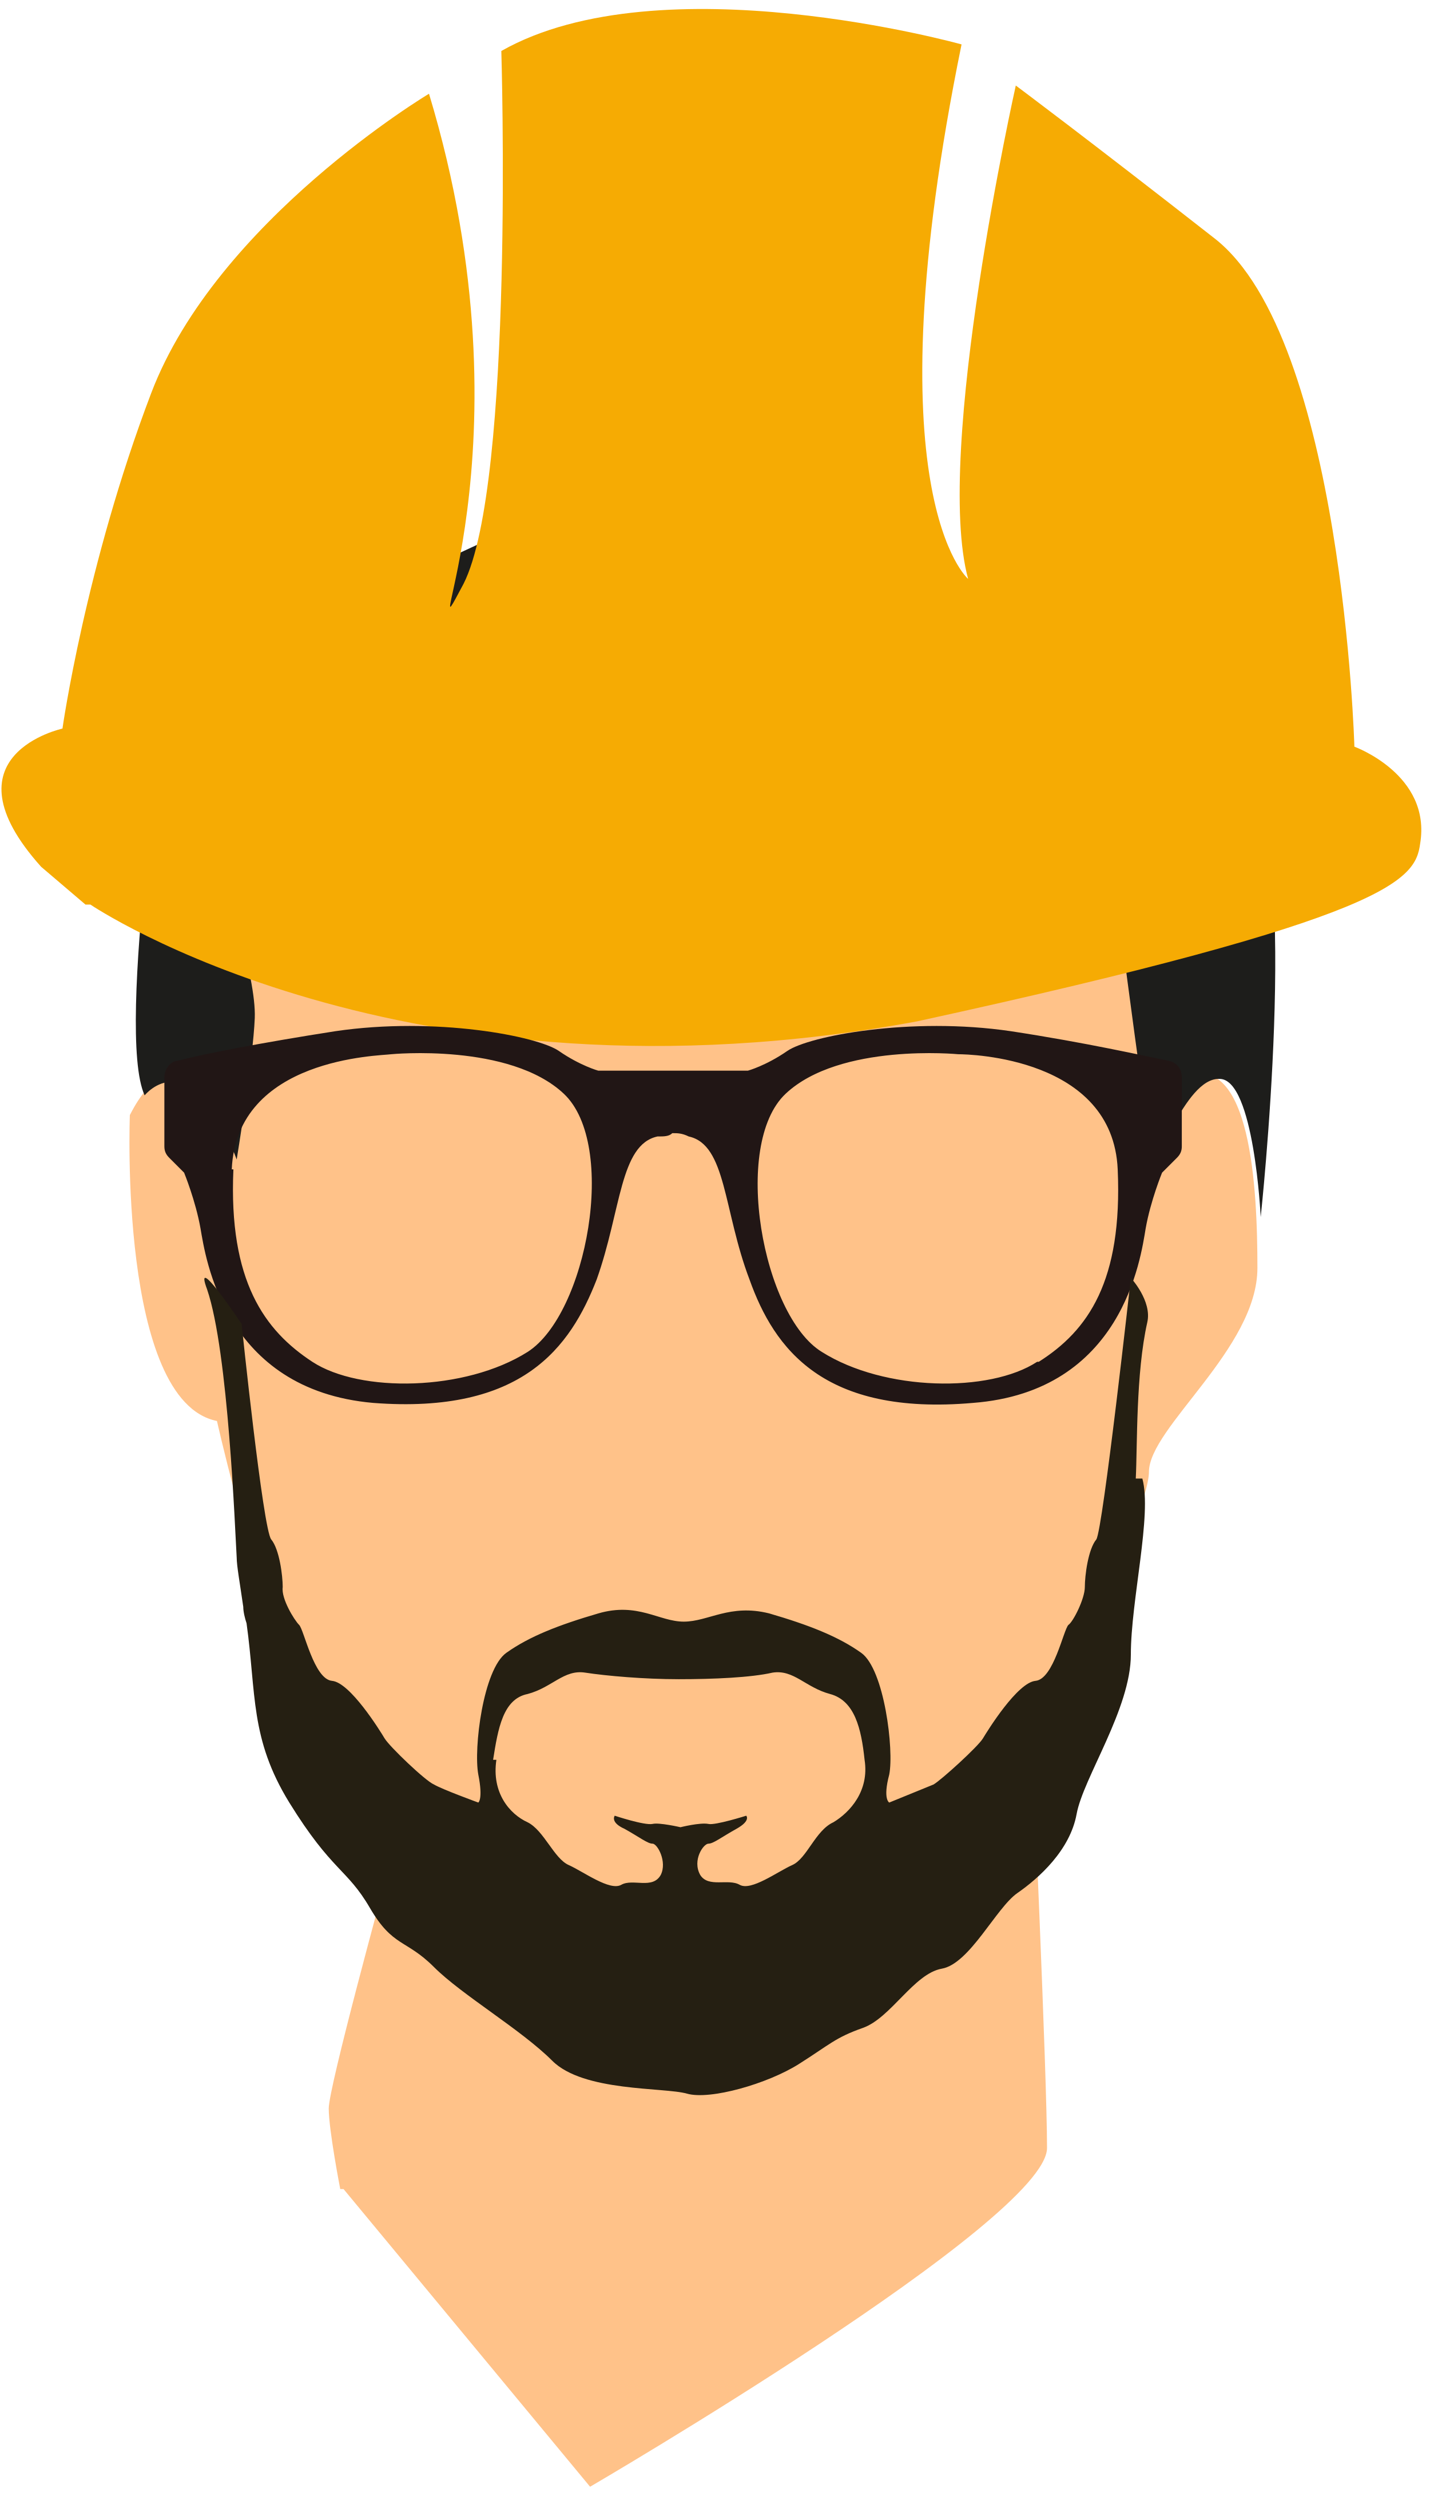 <svg width="87" height="152" viewBox="0 0 87 152" fill="none" xmlns="http://www.w3.org/2000/svg">
<path d="M20.9 133.1L35.9 151.2C35.9 151.2 63.7 135 63.7 130.6C63.7 126.2 62.8 106.3 62.8 106.3C62.8 106.3 69.9 92.2 69.9 89.5C69.9 86.8 76.5 82 76.5 77.1C76.5 72.2 76.1 64 72.1 65.4C72.1 65.4 75.2 51.8 69 49.6C62.8 47.4 30.5 35.4 22.5 42.1C14.5 48.7 12.8 67.8 12.8 67.8C12.8 67.8 10.6 62.5 7.9 67.8C7.9 67.8 7.2 85.2 13.2 86.4C13.2 86.4 15 94.4 16.3 96.6C16.3 96.6 19.5 105.7 20.7 108C22.6 111.5 27.2 116.4 30 118.4C32.8 120.5 41 121 42.7 120.2C44.4 119.3 54.6 114.2 54.6 114.2C54.6 114.2 44.4 122.3 40.8 122.1C37.2 121.9 30.1 122.8 27.6 119.7C25.1 116.6 23.4 114.5 23.4 114.5C23.4 114.5 20 126.9 20 128.2C20 129.5 20.7 133.1 20.7 133.1H20.9Z" fill="#FFC289"/>
<path d="M8.8 66.6C8.8 66.6 11.6 63.1 14.4 70.5C14.4 70.5 15.4 64.4 15.5 61.9C15.6 59.3 13.6 53.6 13.6 53.6L24 38.6L42.5 41L61.3 44.4L67.5 51.3C67.5 51.3 69.6 67.6 70 69.6C70.4 71.6 72 65.5 74.2 65.6C76.3 65.6 76.7 74 76.7 74C76.7 74 79.1 51.8 76 47.9C72.9 44 29.3 33 29.3 33L10.3 41.8C10.3 41.8 7 62.7 8.8 66.6Z" fill="#1D1D1B"/>
<path d="M5.5 55C5.5 55 24.5 67.9 55.8 62.1C84.7 55.8 86.1 53.5 86.4 51.3C87.1 47.1 82.4 45.4 82.4 45.4C82.4 45.4 81.7 20.6 73.9 14.5C66.1 8.4 61.8 5.2 61.8 5.2C61.8 5.2 56.8 27.5 58.9 35.2C58.9 35.2 52.9 30.1 58.5 2.7C58.5 2.7 40.2 -2.4 30.5 3.1C30.5 3.1 31.3 29.4 28.2 35.5C25 41.5 32.7 27.5 26.1 5.7C26.1 5.7 13.2 13.4 9.2 23.9C5.2 34.4 3.8 44.3 3.8 44.3C3.8 44.3 -3.6 45.9 2.5 52.7L5.2 55H5.5Z" fill="#F6AB03"/>
<path d="M41 68.9C41.2 68.9 41.5 68.9 41.9 69.1C44.2 69.6 44 73.6 45.6 77.8C47.1 82 50.1 86.1 59.2 85.3C68.3 84.6 69.4 76.5 69.7 74.7C70 73 70.7 71.3 70.7 71.3L71.6 70.4C71.8 70.2 71.9 70 71.9 69.7V65.5C71.9 65 71.6 64.6 71.1 64.5C69.6 64.2 66.1 63.4 61.5 62.7C55.4 61.8 49.2 63 47.9 63.9C46.6 64.8 45.5 65.1 45.5 65.1H36.4C36.4 65.1 35.3 64.8 34 63.9C32.7 63 26.5 61.8 20.4 62.7C15.9 63.4 12.3 64.1 10.8 64.5C10.4 64.5 10 65 10 65.5V69.7C10 70 10.1 70.2 10.3 70.4L11.2 71.3C11.2 71.3 11.9 73 12.2 74.7C12.5 76.4 13.6 84.5 22.7 85.3C31.8 86 34.7 81.9 36.3 77.8C37.8 73.6 37.7 69.6 40 69.1C40.4 69.1 40.7 69.1 40.9 68.9H41ZM63.1 82.8C60.2 84.7 53.8 84.6 50 82.2C46.4 80 44.5 69.6 47.8 66.5C51.1 63.4 58.3 64.1 58.3 64.1C59 64.1 67.7 64.3 68 71.1C68.3 77.9 66.2 80.9 63.2 82.8H63.1ZM14.1 71.1C14.4 64.3 23.1 64.2 23.8 64.1C23.8 64.1 31 63.4 34.3 66.5C37.6 69.6 35.7 79.9 32.1 82.2C28.3 84.6 21.9 84.7 19 82.8C16.1 80.9 13.9 77.9 14.2 71.1H14.1Z" fill="#211615"/>
<path d="M69.1 89.9C69.2 87.9 69.1 83.5 69.8 80.4C70.1 79.1 68.8 77.7 68.8 77.7C68.8 77.7 67.1 93 66.7 93.6C66.2 94.2 66 95.8 66 96.5C66 97.2 65.3 98.6 65 98.8C64.7 99.1 64.1 102.1 63 102.2C61.9 102.3 60.1 105.2 59.8 105.7C59.5 106.2 57.3 108.2 56.8 108.5C56.3 108.7 54.1 109.6 54.1 109.6C54.1 109.6 53.7 109.4 54.1 107.9C54.4 106.4 53.8 101.5 52.4 100.5C51 99.5 49.2 98.8 46.8 98.1C44.4 97.5 43.1 98.6 41.6 98.6C40.1 98.6 38.8 97.4 36.4 98.1C34 98.8 32.2 99.5 30.8 100.5C29.4 101.5 28.8 106.3 29.1 107.9C29.4 109.4 29.1 109.6 29.1 109.6C29.1 109.6 26.9 108.8 26.4 108.5C25.9 108.3 23.7 106.2 23.4 105.7C23.1 105.2 21.3 102.3 20.2 102.2C19.1 102.1 18.5 99.1 18.2 98.8C17.9 98.5 17.1 97.2 17.2 96.5C17.2 95.8 17 94.2 16.5 93.6C16 93 14.7 80.5 14.7 80.5C14.7 80.5 11.7 76 12.6 78.4C13.9 82.2 14.3 93.1 14.4 94.7C14.4 95.2 14.6 96.3 14.8 97.7C14.8 98 14.9 98.4 15 98.7C15.6 103 15.2 105.7 17.6 109.6C20.2 113.8 21.1 113.6 22.5 116C23.9 118.4 24.7 117.9 26.4 119.6C28.1 121.3 31.7 123.4 33.6 125.3C35.5 127.2 40.4 126.9 41.8 127.3C43.2 127.7 46.7 126.7 48.6 125.5C50.5 124.3 50.8 123.9 52.5 123.3C54.2 122.7 55.6 120 57.3 119.7C59 119.4 60.6 116 61.9 115.1C63.2 114.2 65.1 112.5 65.5 110.3C65.9 108.1 68.8 103.9 68.8 100.6C68.8 97.3 70.1 92.1 69.5 89.9H69.1ZM30 107C30.3 105.1 30.6 103.3 32.1 103C33.6 102.6 34.3 101.5 35.6 101.7C36.9 101.9 39.2 102.1 41.3 102.1C43.4 102.1 45.7 102 47 101.7C48.3 101.5 49 102.6 50.5 103C52 103.4 52.4 105.1 52.6 107C52.9 108.9 51.7 110.2 50.7 110.8C49.6 111.3 49.1 113 48.2 113.4C47.3 113.8 45.7 115 45 114.6C44.3 114.2 43.1 114.8 42.6 114C42.1 113.1 42.8 112.1 43.1 112.1C43.4 112.1 43.9 111.7 44.8 111.2C45.7 110.7 45.4 110.4 45.4 110.4C45.4 110.4 43.5 111 43.1 110.9C42.6 110.8 41.4 111.1 41.4 111.1C41.4 111.1 40.1 110.8 39.7 110.9C39.2 111 37.4 110.4 37.4 110.4C37.4 110.4 37.1 110.8 38 111.2C38.9 111.7 39.4 112.1 39.7 112.1C40 112.1 40.6 113.2 40.2 114C39.7 114.9 38.5 114.2 37.8 114.6C37.1 115 35.5 113.8 34.6 113.4C33.7 113 33.1 111.3 32.1 110.8C31 110.3 29.9 109 30.2 107H30Z" fill="#251F12"/>
</svg>
